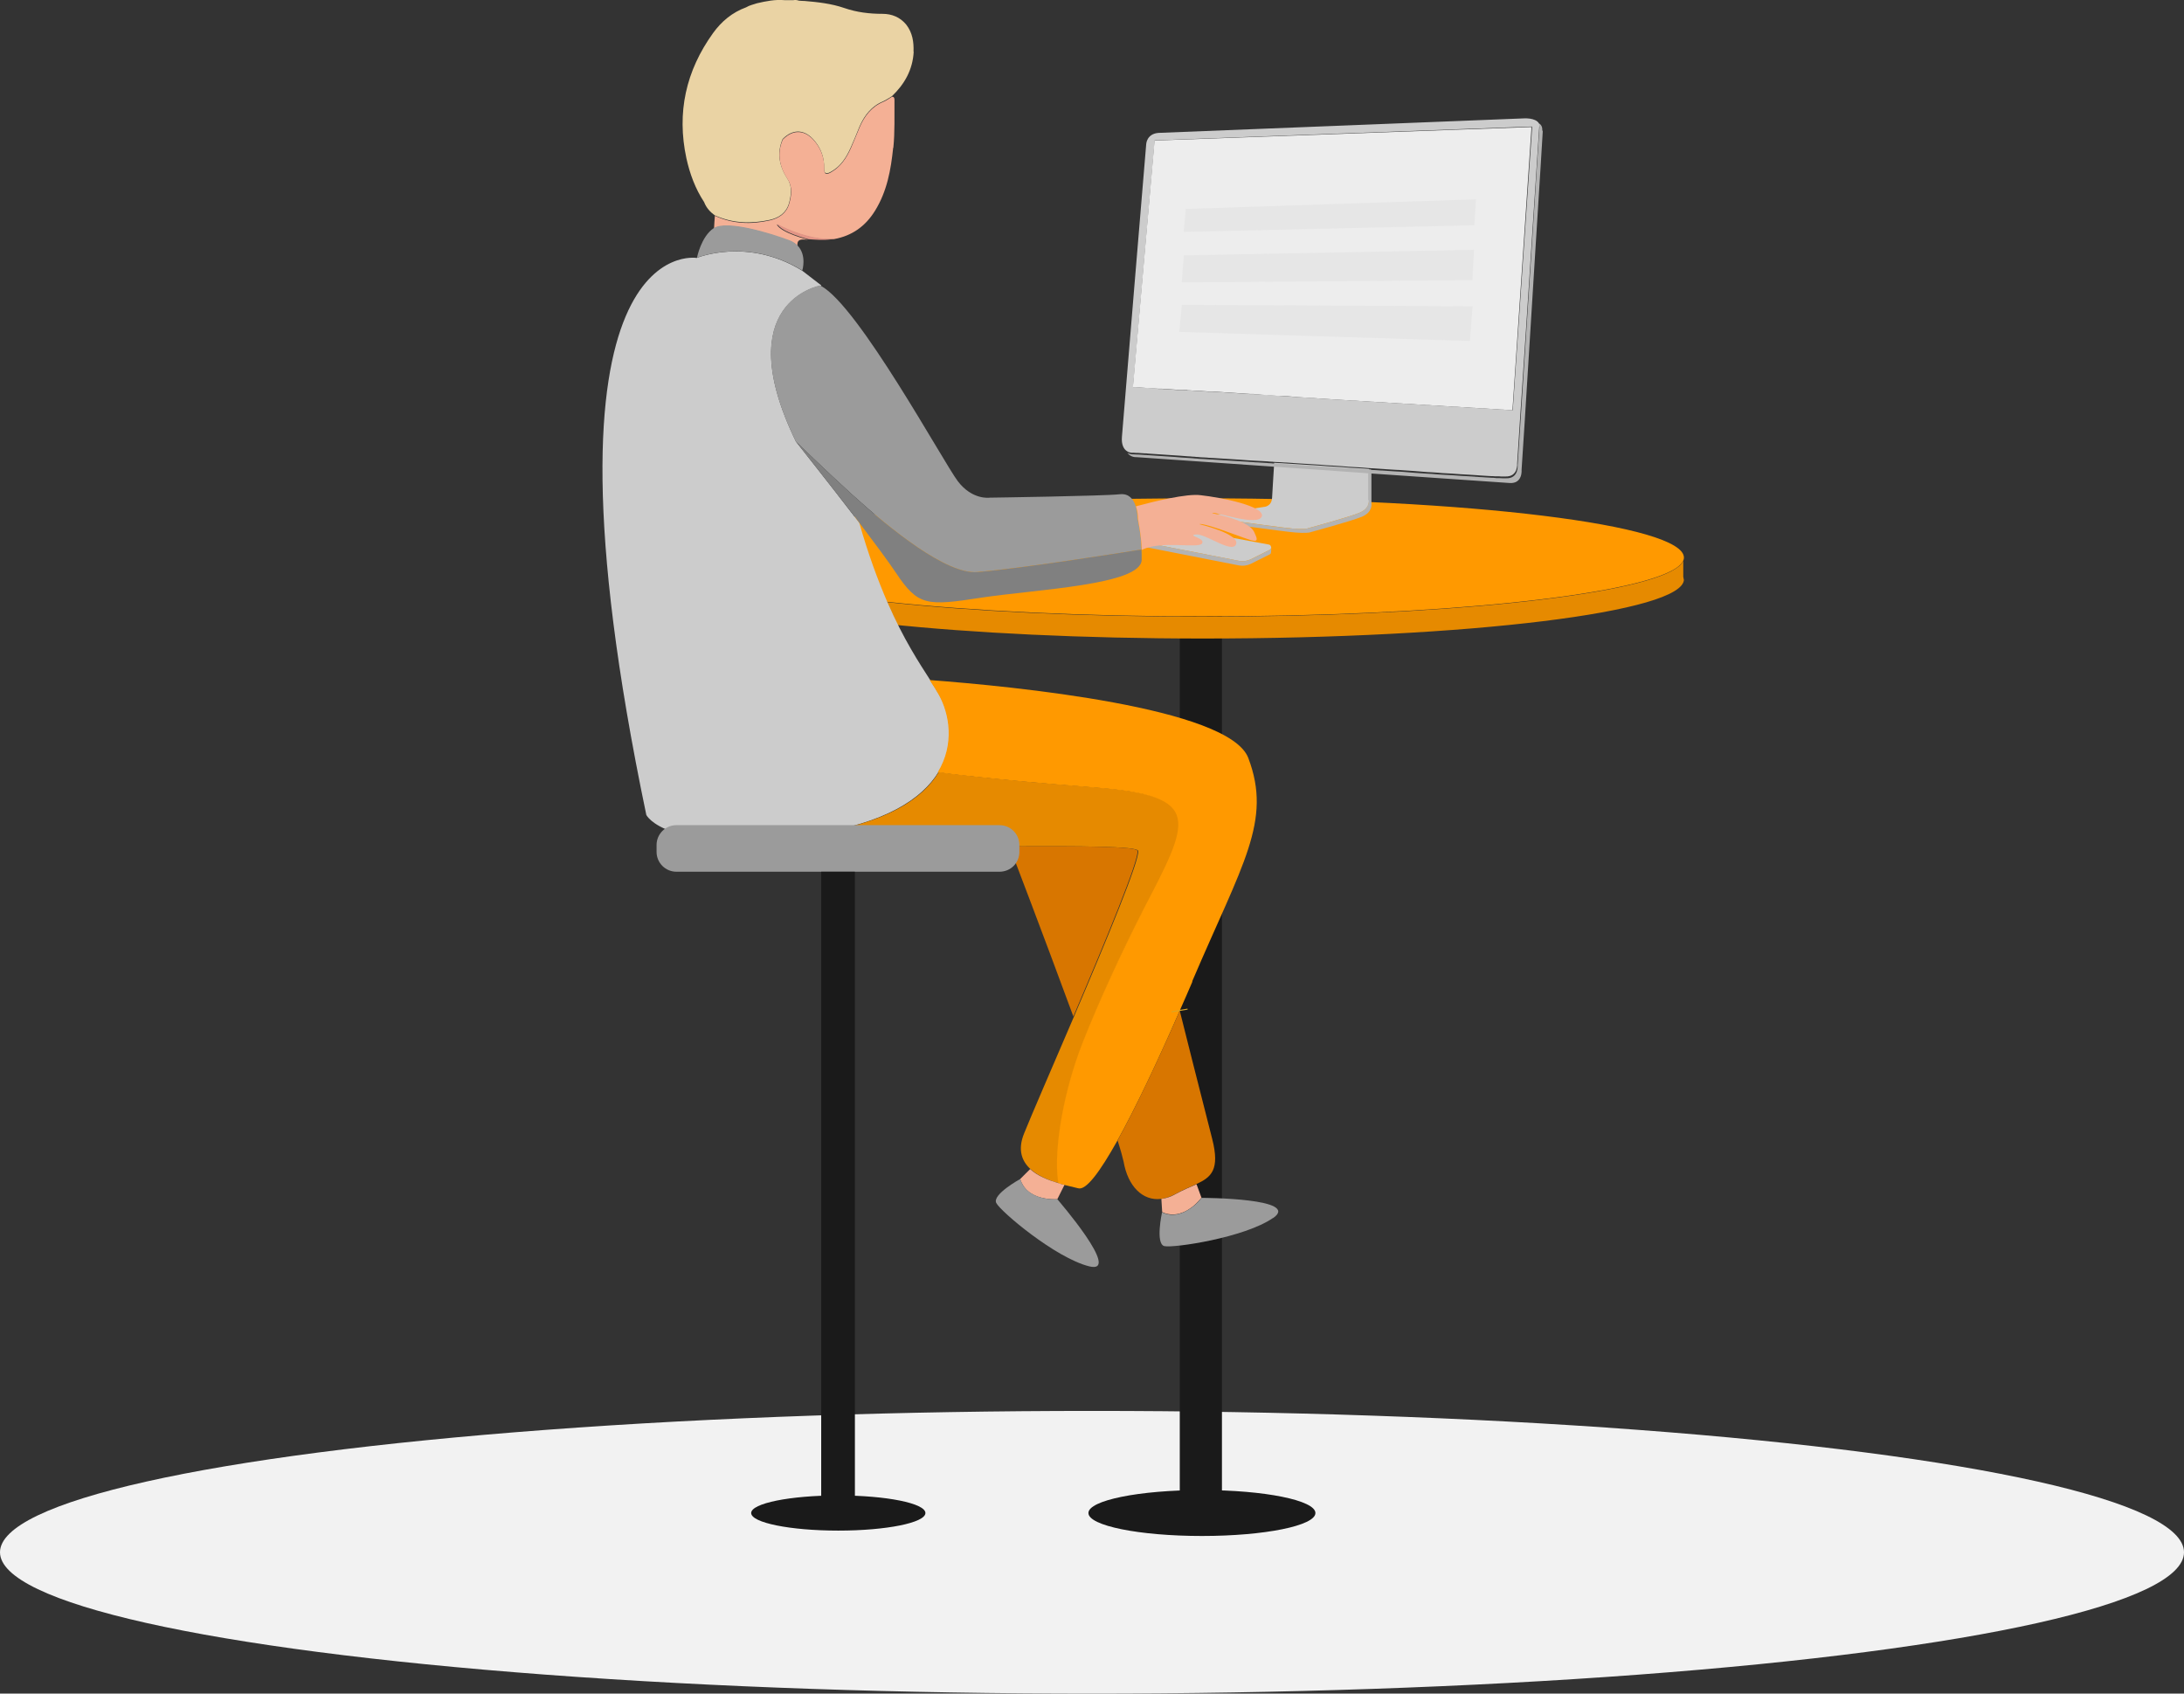 <?xml version="1.0" encoding="UTF-8"?>
<svg id="a" data-name="Calque 1" xmlns="http://www.w3.org/2000/svg" viewBox="0 0 134.12 104">
  <rect x="0" y="0" width="134.12" height="104" fill="#333333" stroke="none"/>
  <defs>
    <style>
      .b {
        fill: #e68a00;
      }

      .c {
        fill: #e29586;
      }

      .d {
        fill: #ead3a4;
      }

      .e {
        fill: #e6e6e6;
      }

      .f {
        fill: gray;
      }

      .g {
        fill: #d87600;
      }

      .h {
        fill: #f4b095;
      }

      .i {
        fill: #9b9b9b;
      }

      .j {
        fill: #ccc;
      }

      .k {
        fill: #b3b3b3;
      }

      .l {
        fill: none;
        stroke: #daa624;
        stroke-miterlimit: 10;
      }

      .m {
        fill: #1a1a1a;
      }

      .n {
        fill: #f90;
      }

      .o {
        fill: #f2f2f2;
      }

      .p {
        fill: #ededed;
      }
    </style>
  </defs>
  <ellipse class="o" cx="67.06" cy="95.32" rx="67.06" ry="8.68"/>
  <ellipse class="m" cx="51.48" cy="92.91" rx="5.35" ry="1.08"/>
  <ellipse class="m" cx="73.81" cy="92.91" rx="6.97" ry="1.41"/>
  <rect class="m" x="72.45" y="36.95" width="2.59" height="55.89"/>
  <path class="n" d="m103.41,34.23c0,.06-.01.12-.03.17-.07.17-.23.34-.47.5-2.58,1.68-14.59,2.95-29.02,2.95-7.41,0-14.2-.34-19.38-.89-4.91-.52-8.39-1.24-9.65-2.06-.34-.22-.51-.45-.51-.68,0-.97,3.1-1.85,8.15-2.5.06-.01.12-.01.17-.02.34-.05.68-.08,1.04-.13,4.27-.5,9.74-.83,15.81-.94,1.42-.02,2.88-.03,4.37-.03,16.3.01,29.52,1.63,29.52,3.64Z"/>
  <path class="b" d="m103.41,35.58c0,2-13.23,3.63-29.53,3.63-7.41,0-14.2-.34-19.38-.89-6.22-.66-10.16-1.64-10.16-2.73,0-.23.17-.45.51-.67,1.25.81,4.74,1.54,9.65,2.06,5.19.56,11.96.89,19.38.89,14.43,0,26.44-1.27,29.02-2.95.25-.16.42-.34.47-.5v1.01s.03.1.03.16Z"/>
  <g>
    <path class="d" d="m56.11,3.18c-.06,1.1-.56,1.99-1.34,2.73-.17.1-.35.23-.53.31-.73.3-1.16.87-1.46,1.56-.17.43-.35.86-.54,1.29-.27.6-.61,1.15-1.22,1.48-.3.17-.42.1-.41-.23.01-.61-.17-1.16-.56-1.64-.6-.75-1.34-.8-1.99-.14-.37.88-.2,1.67.31,2.46.29.44.22.98.08,1.49-.17.59-.63.89-1.17,1.01-1.16.25-2.29.22-3.39-.28-.29-.21-.52-.47-.65-.81-.54-.82-.88-1.74-1.09-2.7-.6-2.8-.03-5.36,1.64-7.68.52-.72,1.18-1.27,2.03-1.58.21-.13.44-.17.67-.25.56-.13,1.11-.24,1.69-.19h.54c.12-.02.22-.01.34.03.12.01.23.02.35.02.82.07,1.64.16,2.43.43.78.27,1.56.36,2.36.36.57,0,1.08.21,1.45.66.39.5.47,1.07.45,1.66Z"/>
    <path class="h" d="m54.85,9.07c-.14,1.37-.38,2.69-1.12,3.88-.59.95-1.41,1.53-2.5,1.73-.16.01-.32.01-.5.01-1.52-.07-3.03-.91-3.03-.91.25.52,1.92.94,1.92.94-.07,0-.14-.01-.21-.01-.31-.02-.47.05-.44.39h0c-.13-.13-.3-.24-.53-.32-1.23-.46-3.76-1.23-4.59-.75.01-.25.03-.52.05-.78,1.1.51,2.24.54,3.39.28.54-.13,1-.43,1.17-1.01.15-.51.21-1.05-.08-1.49-.51-.79-.69-1.58-.31-2.46.65-.66,1.39-.61,1.99.14.38.47.57,1.03.56,1.64-.01.34.1.41.41.23.6-.34.95-.88,1.22-1.48.19-.43.36-.86.54-1.29.3-.69.73-1.26,1.46-1.56.19-.08.36-.21.53-.31.15,0,.15.12.15.22-.01.96.03,1.93-.07,2.92Z"/>
  </g>
  <path class="j" d="m57.63,47.41c-1,1.64-3.27,3.16-7.71,3.8-4.63.66-7.2.35-8.61-.13-1.34-.45-1.62-1.04-1.62-1.04-7.52-36.02,3.1-34.2,3.1-34.2,0,0,3.1-1.3,6.47.78l1.17.9v.06l-.07-.03s-5.63,1.01-1.48,9.57h0c.12.16,1.93,2.43,3.61,4.62.09.13.19.24.28.37h0c.56,1.96,1.15,3.54,1.73,4.88,1,2.29,1.97,3.75,2.63,4.78h0c.22.35.41.64.56.9.66,1.18.98,3.05-.06,4.75Z"/>
  <path class="i" d="m49.27,16.61c-3.37-2.07-6.47-.78-6.47-.78,0,0,.25-1.3,1.03-1.82.01-.01.02-.01.03-.02.82-.47,3.35.29,4.59.75.23.08.41.21.53.34.58.6.29,1.53.29,1.53Z"/>
  <path class="i" d="m70.1,33.75s-.08.01-.16.02c-1.15.19-7.12,1.12-9.93,1.36-1.86.15-5.28-2.58-7.7-4.78h0c-1.53-1.39-3.27-3.08-3.43-3.23,0,0,0-.01-.01-.01h0c-4.15-8.56,1.48-9.58,1.48-9.58l.07.03c2.3,1.23,7.52,10.83,8.4,11.99.89,1.17,1.95,1.01,1.95,1.01,0,0,7.01-.1,8-.21.56-.06.83.31.96.69.1.29.12.59.12.69.01.25.21.86.25,2.02Z"/>
  <path class="f" d="m70.11,34.37c0,1.55-6.47,1.82-9.84,2.33-3.37.52-3.89.52-5.26-1.54-.46-.69-1.32-1.84-2.24-3.06h0c-.09-.13-.19-.24-.28-.37-1.66-2.15-3.44-4.39-3.61-4.61.16.15,1.9,1.84,3.43,3.23h0c2.42,2.2,5.84,4.93,7.7,4.78,2.8-.23,8.78-1.18,9.93-1.36.08-.01.14-.02.16-.02h0c.01.2.01.39.01.61Z"/>
  <path class="b" d="m70.2,55.95c-1.23,2.36-2.59,5.3-3.68,8.07-1.17,2.98-1.69,6.23-1.55,8.06.01.22.03.41.07.58-.61-.17-1.29-.44-1.76-.87-.53-.49-.8-1.18-.39-2.19.42-1.05,1.7-4,3.06-7.17,1.97-4.62,4.09-9.73,3.94-10.19-.09-.27-3.46-.29-7.86-.27-8.29.03-20.22.21-20.7-.89,1.4.46,3.97.79,8.61.13,4.45-.64,6.72-2.14,7.71-3.8,0,0,2.91.43,9.65.94,6.73.51,5.84,1.98,2.92,7.6Z"/>
  <path class="n" d="m73.23,60.27c-.27.61-.52,1.22-.79,1.81-1.4,3.21-2.73,6-3.82,7.96-1.08,1.93-1.92,3.06-2.4,2.93-.21-.05-.52-.12-.87-.21-.12-.02-.23-.06-.35-.09-.03-.17-.06-.37-.07-.58-.14-1.83.38-5.07,1.55-8.06,1.09-2.76,2.46-5.7,3.68-8.07,2.92-5.62,3.81-7.08-2.92-7.6-6.74-.52-9.65-.94-9.65-.94,1.04-1.71.72-3.57.06-4.76-.15-.27-.34-.56-.56-.9,5.15.39,18.4,1.68,19.57,4.79,1.47,3.88-.35,6.46-3.45,13.72Z"/>
  <path class="g" d="m65.92,62.43c-1.88-5.11-3.93-10.46-3.93-10.46,4.4-.02,7.78,0,7.86.27.15.46-1.97,5.57-3.94,10.19Z"/>
  <path class="g" d="m73.46,72.72c-.37.17-.81.34-1.26.59-.31.17-.61.28-.9.31-1.13.14-2.04-.78-2.3-2.29-.05-.23-.17-.68-.37-1.3,1.09-1.96,2.41-4.75,3.82-7.96.14.56,1.34,5.34,1.99,7.86.49,1.91-.06,2.36-.97,2.78Z"/>
  <path class="l" d="m72.44,62.08s-.01-.06-.01-.06"/>
  <path class="l" d="m70.14,33.74h-.02"/>
  <path class="i" d="m61.38,53.53h-19.84c-.67,0-1.22-.54-1.22-1.22v-.42c0-.67.54-1.22,1.22-1.22h19.84c.67,0,1.22.54,1.22,1.22v.41c.01.68-.53,1.23-1.22,1.23Z"/>
  <rect class="m" x="50.43" y="53.53" width="2.07" height="39.32"/>
  <path class="c" d="m51.24,14.67c-.08.01-.15.02-.23.03-.45.06-.9.02-1.36-.01h0s-1.67-.42-1.92-.94c0,0,1.52.85,3.03.91.14.02.3.02.47,0Z"/>
  <path class="h" d="m65.37,72.76l-.44.88s-.24.02-.58-.02c-.5-.06-1.18-.25-1.54-.86-.06-.1-.12-.22-.16-.36l.61-.61c.46.43,1.15.69,1.76.87.12.05.23.08.35.1Z"/>
  <path class="i" d="m66.88,77.76c-2.07-.52-5.44-3.37-5.7-3.89s1.47-1.47,1.47-1.47c.05.13.09.24.16.36.37.6,1.05.8,1.54.86.34.03.58.02.58.02,0,0,4.02,4.64,1.95,4.12Z"/>
  <path class="h" d="m73.79,73.54s-.15.2-.39.42c-.37.34-.97.72-1.66.59-.13-.02-.24-.06-.37-.12l-.05-.81c.29-.03.59-.13.9-.31.45-.25.88-.42,1.26-.59l.3.82Z"/>
  <path class="i" d="m78.18,74.79c-1.76,1.22-6.13,1.86-6.68,1.73-.56-.15-.14-2.07-.14-2.07.13.06.24.09.37.12.68.13,1.29-.27,1.66-.59.25-.22.39-.42.39-.42h0c.16-.01,6.14.03,4.4,1.24Z"/>
  <path class="j" d="m94.56,7.83c0-.08-.01-.15-.03-.21,0-.01-.01-.01-.01-.02s-.01-.01-.01-.02c-.21-.37-.95-.31-.95-.31l-22.41.89c-.73.05-.76.68-.76.68,0,0-1.41,16.87-1.49,17.96-.05.53.13.79.3.9.19.13.38.1.38.1,0,0,.07,0,.19.01h.09c.12.01.27.02.45.03h.07s.06,0,.09.01c.32.02.73.05,1.2.08.14.01.29.02.45.03.25.02.53.03.82.06.09,0,.2.01.29.02.08,0,.17.01.25.02.08,0,.16.01.25.02.07,0,.14.01.21.01.09,0,.2.01.29.02.13.01.24.01.37.02.41.02.82.06,1.26.08.1.01.22.01.32.02.29.02.59.05.89.06.13.01.25.01.37.02h.02c.12.01.22.01.34.02.03,0,.07,0,.1.01.06,0,.12.01.17.01.03,0,.08,0,.12.01.13.01.27.02.39.02.52.03,1.04.07,1.56.1.17.01.34.02.51.03.27.02.54.03.81.06.17.01.35.02.53.03.27.02.52.03.79.06.17.01.35.02.52.03.23.01.47.03.71.05.05,0,.09.01.13.01h0c.53.03,1.05.07,1.56.1.08,0,.16.01.24.01.05,0,.08.01.12.01.56.03,1.1.08,1.61.12.07,0,.15.01.22.01.23.01.45.03.67.05.2.01.38.02.57.03.09.01.19.01.28.02.09.01.19.01.28.02.19.01.35.02.52.03.1.01.22.01.32.02h0c.06,0,.1.01.15.01.09.01.17.01.25.02h.03s.09.01.14.01c.19.01.36.02.51.03h.08s.07,0,.1.01h.25s.09,0,.13.01h.27c.81.03.73-.81.73-.81,0,0,.07-1.16.19-2.93.38-5.57,1.13-17.3,1.17-17.79Zm-1.66,17.36l-11.1-.67-2-.13-.72-.05h-.1s-.6-.05-.6-.05l-.86-.06-.52-.03h-.23s-2.29-.15-2.29-.15h-.23s-.43-.03-.43-.03h-.12s-.76-.06-.76-.06h-.19s-.09-.01-.09-.01h-.27s-1.02-.07-1.02-.07h-.22s-.53-.05-.53-.05l-.87-.06h-.17s1.33-15.15,1.33-15.15l23.17-.85v.16s-1.18,17.24-1.18,17.24Z"/>
  <path class="j" d="m84.06,28.97v1.71s.12.52-.58.81c-.68.28-3.23.97-3.23.97,0,0-.28.05-.85,0-.42-.03-3.18-.41-4.63-.6-.52-.07-.88-.12-.89-.13l3.72-.6s.49,0,.52-.57c.03-.42.08-1.46.12-1.99,0-.06,0-.1.01-.15.13.01.27.02.39.02.52.03,1.04.07,1.56.1.17.01.34.02.51.03.27.02.54.03.81.06.17.01.35.02.53.03.27.02.52.03.79.06.17.01.35.02.52.03.23.01.47.03.71.05v.15h-.01Z"/>
  <path class="k" d="m84.22,28.97v1.95s.1.52-.58.81c-.68.28-3.23.97-3.23.97,0,0-.28.05-.85,0-.56-.03-5.4-.71-5.52-.73l-.16-.24s.37.05.89.13c1.46.2,4.23.58,4.63.6.57.05.85,0,.85,0,0,0,2.55-.68,3.23-.97.68-.28.57-.81.57-.81v-1.71s.01-.15.01-.15c.05,0,.09.01.13.01h0l.02.05v.1h.01Z"/>
  <path class="k" d="m94.71,7.98c.01-.2-.08-.34-.22-.42,0,.01.01.01.01.02s.01.01.01.02c.02.06.03.13.03.21-.03.49-.79,12.22-1.15,17.82-.12,1.77-.19,2.93-.19,2.93,0,0,.08.85-.73.81h-.2c-.06,0-.12-.01-.2-.01h-.16s-.06,0-.09-.01c-.03,0-.07,0-.1-.01h-.08c-.15-.01-.32-.02-.51-.03-.05,0-.09-.01-.14-.01h-.03c-.08,0-.17-.01-.25-.02-.05,0-.1,0-.15-.01-.1-.01-.21-.01-.32-.02-.16-.01-.34-.02-.52-.03-.09-.01-.19-.01-.28-.02-.09-.01-.19-.01-.28-.02-.19-.01-.37-.02-.57-.03-.22-.01-.44-.03-.67-.05-.07,0-.15-.01-.22-.01-.51-.03-1.05-.07-1.61-.12-.12-.01-.24-.01-.36-.02-.51-.03-1.03-.07-1.56-.1h0s-.09,0-.13-.01c-.23-.01-.46-.03-.71-.05-.17-.01-.35-.02-.52-.03-.27-.02-.52-.03-.79-.06-.17-.01-.35-.02-.53-.03-.27-.02-.54-.03-.81-.06-.17-.01-.34-.02-.51-.03-.53-.03-1.05-.07-1.56-.1-.14-.01-.27-.02-.39-.02-.03,0-.08,0-.12-.01-.06,0-.12-.01-.17-.01-.03,0-.07,0-.1-.01-.12-.01-.22-.01-.34-.02h-.02c-.13-.01-.25-.02-.37-.02-.3-.02-.6-.05-.89-.06-.12-.01-.22-.01-.32-.02-.43-.03-.86-.06-1.26-.08-.13-.01-.25-.02-.37-.02-.1-.01-.2-.01-.29-.02-.07,0-.14-.01-.21-.01-.08,0-.17-.01-.25-.02-.09,0-.17-.01-.25-.02-.1-.01-.2-.01-.29-.02-.29-.02-.57-.03-.82-.06-.15-.01-.3-.02-.45-.03-.47-.03-.88-.06-1.2-.08-.03,0-.06,0-.09-.01h-.07c-.19-.01-.34-.02-.45-.03h-.09c-.13-.01-.19-.01-.19-.01,0,0-.2.02-.38-.1.21.3.54.27.54.27,0,0,3.9.27,8.5.59,1.9.13,3.93.27,5.84.41.06,0,.1.01.16.01,4.38.3,8.12.56,8.44.58.81.05.73-.81.73-.81,0,0,.07-1.16.19-2.93.34-5.62,1.09-17.35,1.11-17.85Z"/>
  <path class="p" d="m70.9,8.63l-1.33,15.14h.17s.87.07.87.07l.53.03h.22s1.02.07,1.02.07h.27s.09.01.09.01h.17s.01.01.01.01l.76.05h.12s.43.03.43.03h.23s2.29.15,2.29.15h.23s.52.05.52.05l.86.06.6.03h.1s.72.06.72.06l2,.13,11.1.67,1.16-17.23v-.16s-23.15.83-23.15.83Z"/>
  <path class="e" d="m72.82,12.84l-.13,1.4,17.85-.41.1-1.59-17.82.59Z"/>
  <path class="e" d="m72.7,15.67l-.13,1.67,17.85-.14.1-1.86-17.82.34Z"/>
  <path class="e" d="m72.58,18.71l-.16,1.67,17.85.56.16-2.13-17.85-.09Z"/>
  <path class="j" d="m78,33.75s-.01.01-.02.01h0l-1.18.59c-.22.1-.47.14-.72.09l-5.63-1.1-.23-.05,1.08-1.08,6.62,1.23c.07.01.12.07.13.13.03.06.01.13-.05.17Z"/>
  <path class="k" d="m78.07,33.58c0,.41-.03.43-.09.46l-1.18.59c-.22.1-.47.14-.72.09l-5.85-1.15.23-.23,5.63,1.1c.24.05.5.01.72-.09l1.18-.59h0s.01-.01.02-.01c.05-.05.07-.12.06-.17t0,0Z"/>
  <path class="h" d="m77.49,31.71c-.22.63-2.73-.25-3.02-.22-.29.03,2.14.34,2.55,1.18.41.85.07.59-1.81-.07-1.51-.53-1.55-.41-1.55-.41,0,0,2.47.59,2.25,1.22-.22.63-1.88-.66-2.47-.59s.63.22.37.56c-.24.32-2.54-.21-3.69.39h0c-.06-1.17-.24-1.77-.24-1.99,0-.12-.02-.41-.12-.69,1.08-.29,3.12-.8,3.98-.68,1.2.13,3.97.67,3.75,1.31Z"/>
</svg>